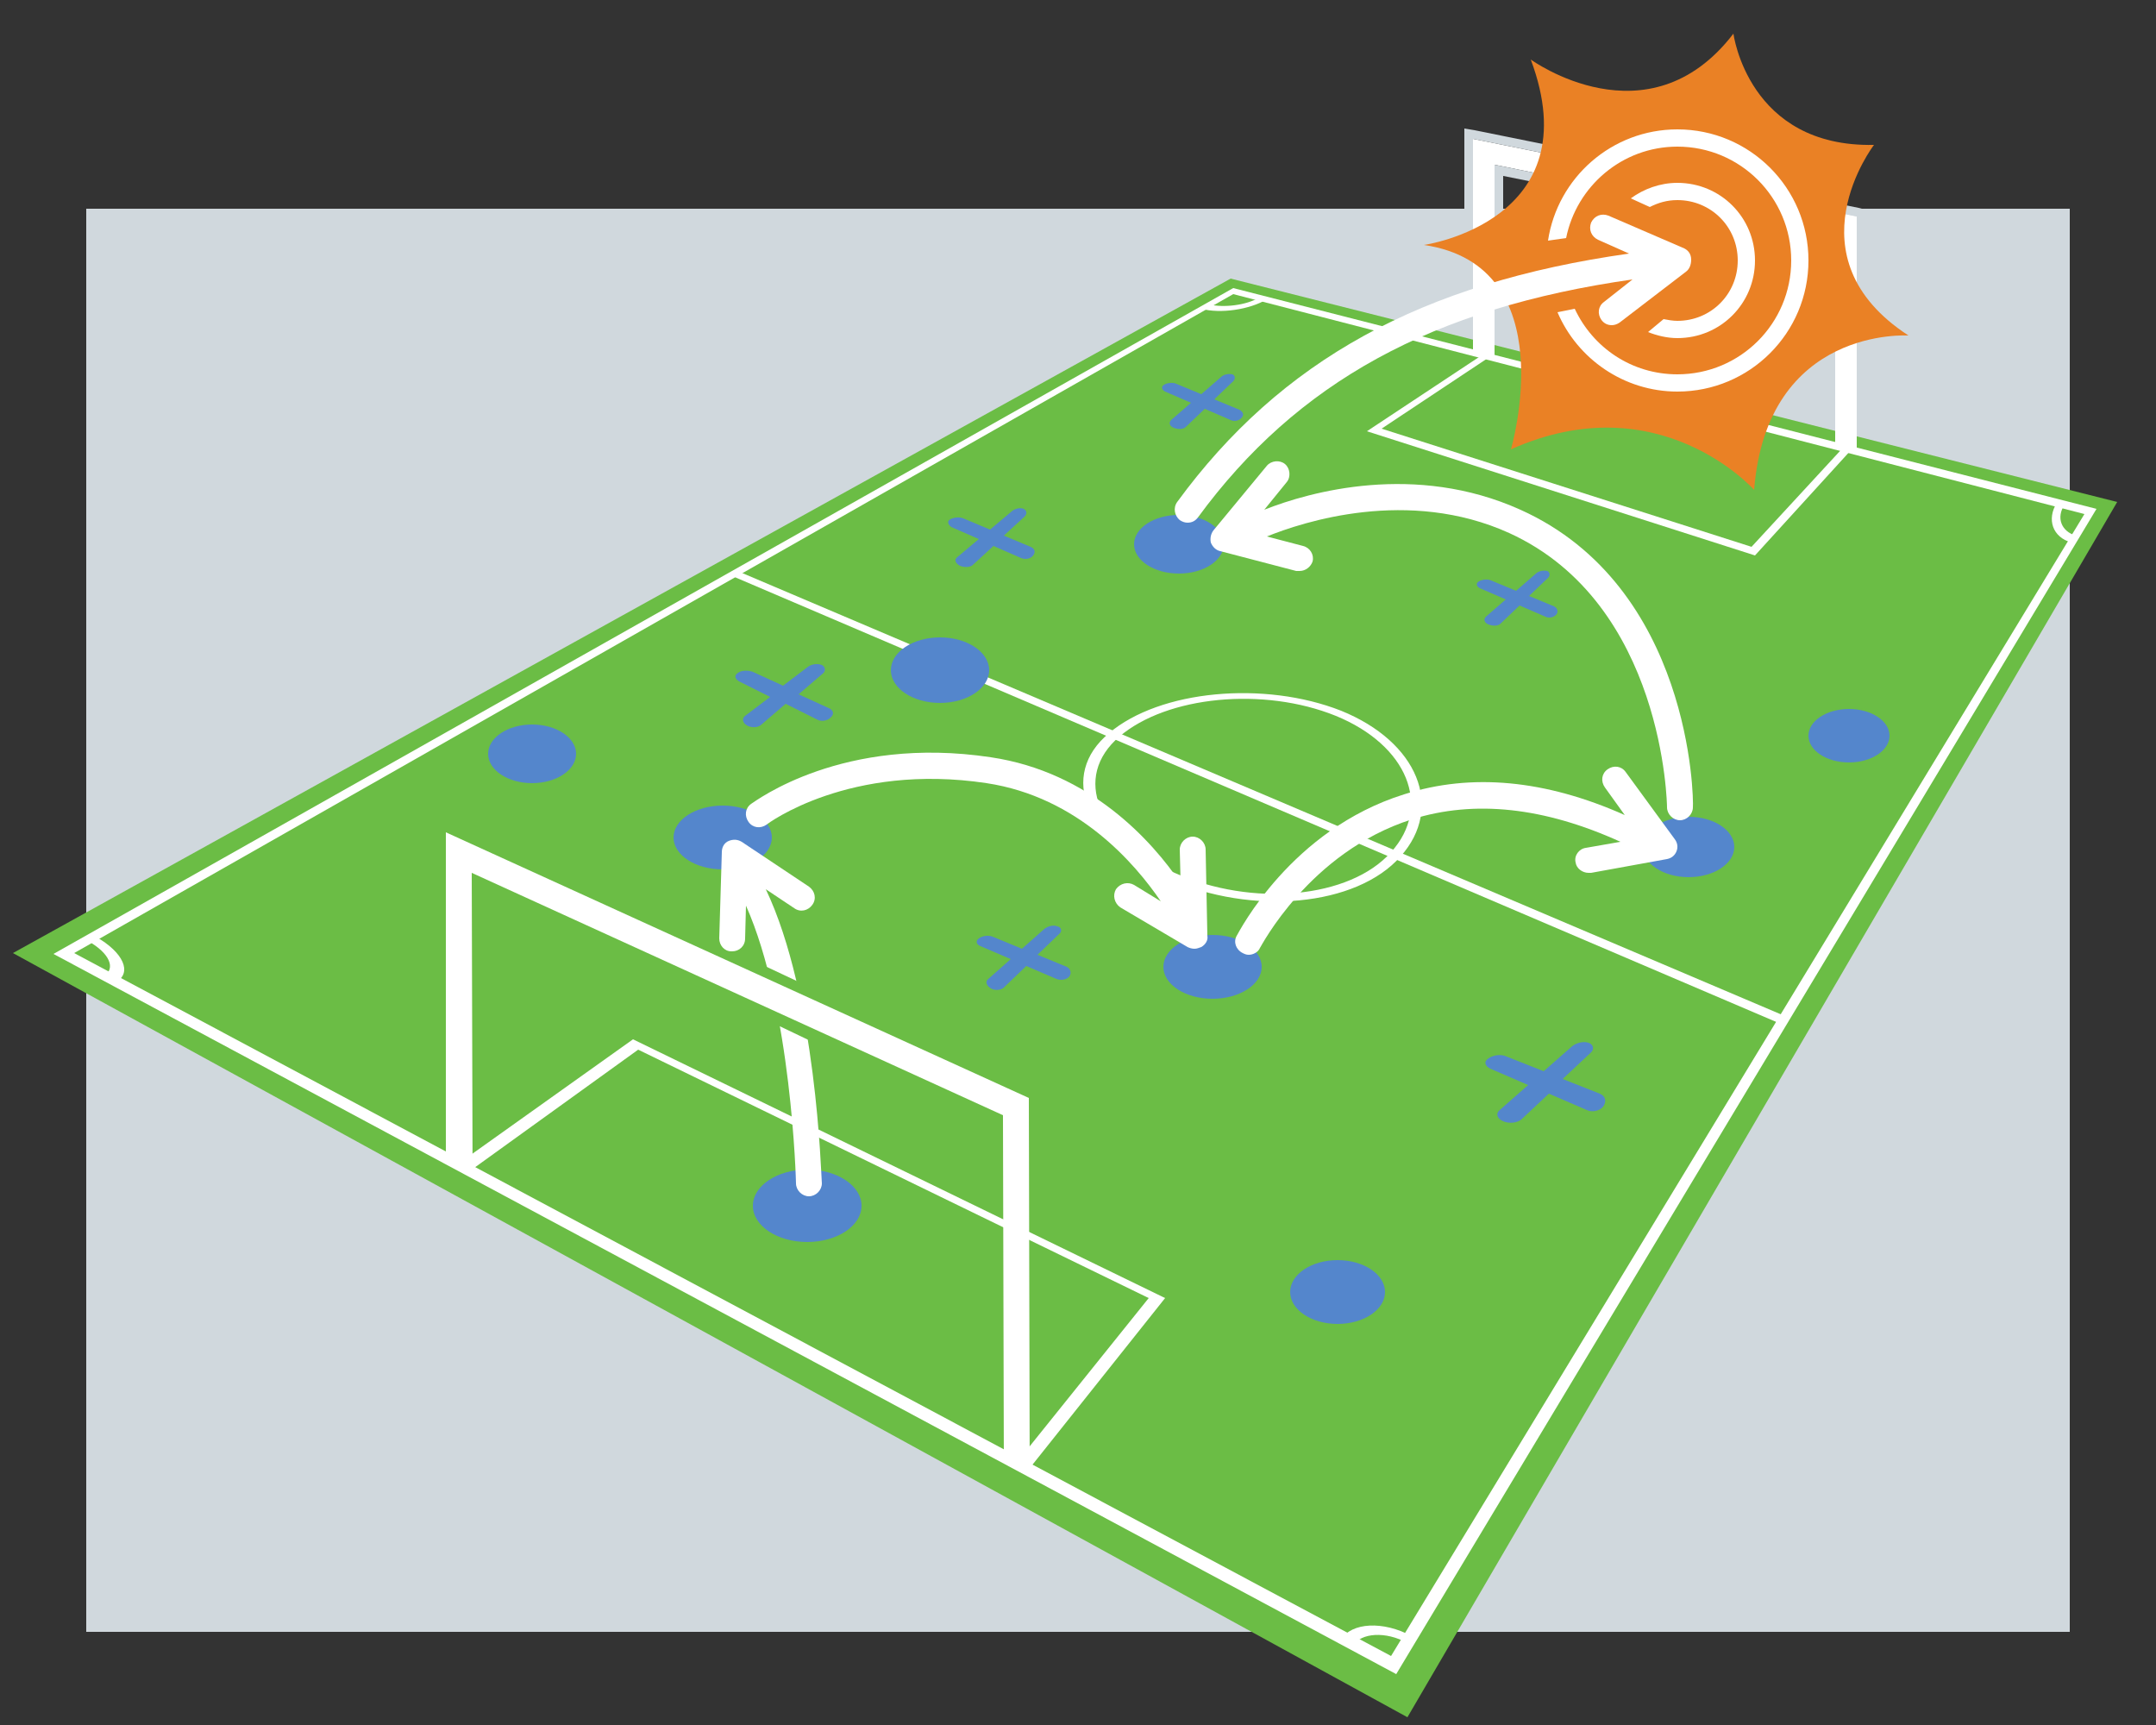 <?xml version="1.0" encoding="utf-8"?>
<!-- Generator: Adobe Illustrator 22.1.0, SVG Export Plug-In . SVG Version: 6.00 Build 0)  -->
<svg version="1.1" xmlns="http://www.w3.org/2000/svg" xmlns:xlink="http://www.w3.org/1999/xlink" x="0px" y="0px"
	 viewBox="0 0 250 200" style="enable-background:new 0 0 250 200;" xml:space="preserve">
<rect x="0" y="0" width="250" height="200" fill="#333333" stroke="none"/>
<style type="text/css">
	.st0{fill:#D0D8DD;}
	.st1{fill:#6BBD45;}
	.st2{fill:#FFFFFF;}
	.st3{fill:#5486CC;}
	.st4{fill:#EA8125;}
</style>
<g id="Stage">
	<rect x="10" y="24.2" class="st0" width="230" height="165"/>
</g>
<g id="Set">
	<polygon class="st1" points="163.2,199.1 1.5,110.5 142.7,32.3 245.5,58.2 	"/>
	<path class="st2" d="M161.9,194.1L6.2,110.6L143,33.4L243.1,59L161.9,194.1z M8.6,110.5L161.3,192l80.4-132.4L143,34.1L8.6,110.5z"
		/>
	<path class="st2" d="M139.3,35.8l0.9-0.5c1.7,0.4,4.3,0.1,5.8-0.8l0.9,0.2C144.9,35.9,141.5,36.4,139.3,35.8z"/>
	<path class="st2" d="M240.2,62.9c-2.2-0.6-2.9-2.7-1.7-4.6l0.9,0.2c-1,1.5-0.4,3.1,1.3,3.6L240.2,62.9z"/>
	<path class="st2" d="M13.4,113.9l-1.4-0.7c1.5-0.9,0.7-2.7-1.8-4.1l0.9-0.5C14.3,110.4,15.4,112.8,13.4,113.9z"/>
	<path class="st2" d="M156.9,190.8l-1.4-0.7c1.2-2,4.9-2.2,8.2-0.4l-0.5,0.8C160.7,189.1,157.8,189.3,156.9,190.8z"/>
	<g>
		<polygon class="st2" points="206.7,118.8 84.7,66.7 85.5,66.2 207.2,117.9 		"/>
		<path class="st2" d="M135.5,101.9c-9.7-4.4-12.8-12-6.9-16.9c5.9-5,18-6.1,26.9-2.6c8.9,3.6,12,11.2,6.9,16.9
			C157.3,105.1,145.2,106.2,135.5,101.9z M154.9,83c-8.4-3.4-19.6-2.3-25.1,2.4c-5.5,4.7-2.6,11.8,6.4,15.8c9,4,20.3,3,25.1-2.4
			C166.1,93.5,163.2,86.4,154.9,83z"/>
	</g>
	<polygon class="st2" points="119.1,170.6 117.7,169.8 133.2,150.5 74,121.7 54.3,135.9 52.9,135.1 73.4,120.5 135.1,150.5 	"/>
	<polygon class="st2" points="203.5,64.4 158.5,50 172.1,41 173,41.2 160.2,49.7 203.1,63.4 213.9,51.7 214.8,52 	"/>
	<ellipse class="st3" cx="83.8" cy="97.1" rx="5.7" ry="3.7"/>
	<ellipse class="st3" cx="93.6" cy="139.8" rx="6.3" ry="4.2"/>
	<path class="st2" d="M88.8,103.1l3.3,2.2c0.7,0.5,1.6,0.3,2.1-0.4c0.5-0.7,0.3-1.6-0.4-2.1L86,97.6c-0.5-0.3-1-0.3-1.5-0.1
		c-0.5,0.2-0.8,0.7-0.8,1.3l-0.3,10c0,0.8,0.6,1.5,1.4,1.5c0,0,0,0,0.1,0c0.8,0,1.5-0.6,1.5-1.5l0.1-3.8c5.3,11.9,5.8,32,5.8,32.2
		c0,0.8,0.7,1.5,1.5,1.5c0,0,0,0,0,0c0.8,0,1.5-0.7,1.5-1.5C95.2,136.2,94.7,115.5,88.8,103.1z"/>
	<polygon class="st2" points="215.3,52.3 212.8,51.8 212.8,27.1 173.3,19.1 173.3,41.8 170.8,41 170.8,16.1 215.3,25.1 	"/>
	<polygon class="st1" points="87.2,111.3 95.7,115.3 96.1,121.7 87.1,117.4 	"/>
	<polygon class="st2" points="119.4,170.8 116.4,169.3 116.3,129.3 54.7,101.2 54.8,136.5 51.7,134.9 51.7,96.5 119.3,127.3 	"/>
	<ellipse class="st3" cx="140.6" cy="112.1" rx="5.7" ry="3.7"/>
	<ellipse class="st3" cx="195.8" cy="98.2" rx="5.3" ry="3.5"/>
	<ellipse class="st3" cx="136.7" cy="63.1" rx="5.2" ry="3.4"/>
	<ellipse class="st3" cx="214.4" cy="85.3" rx="4.7" ry="3.1"/>
	<path class="st3" d="M119.5,63.4l-3.1-1.3l2.4-2.2c0.3-0.3,0.3-0.7-0.1-0.9c-0.4-0.2-1.1,0-1.4,0.3l-2.5,2.1l-3.1-1.3
		c-0.5-0.2-1.1-0.1-1.5,0.1s-0.3,0.6,0.1,0.9l3.2,1.4l-2.5,2.1c-0.4,0.3-0.2,0.7,0.3,1c0.5,0.2,1.2,0.2,1.5-0.1l2.4-2.2l3.2,1.4
		c0.5,0.2,1.1,0.1,1.4-0.3C120.1,64,120,63.6,119.5,63.4z"/>
	<path class="st3" d="M123.7,112.1l-3.4-1.4l2.5-2.4c0.4-0.3,0.3-0.8-0.2-0.9c-0.5-0.2-1.1,0-1.5,0.3l-2.6,2.3l-3.4-1.4
		c-0.5-0.2-1.2-0.1-1.6,0.2c-0.4,0.3-0.3,0.7,0.2,0.9l3.5,1.5l-2.6,2.3c-0.4,0.3-0.2,0.8,0.3,1.1s1.3,0.2,1.6-0.2l2.5-2.4l3.5,1.5
		c0.5,0.2,1.2,0.1,1.5-0.3C124.3,112.8,124.1,112.3,123.7,112.1z"/>
	<path class="st3" d="M96.1,82.1l-3.5-1.6l2.8-2.4c0.4-0.3,0.3-0.8-0.1-1c-0.5-0.2-1.2-0.1-1.6,0.2l-2.9,2.2l-3.5-1.6
		c-0.5-0.2-1.3-0.2-1.7,0.1c-0.5,0.3-0.4,0.7,0.1,1l3.6,1.8L86.4,83c-0.4,0.3-0.3,0.8,0.2,1.1s1.3,0.3,1.7-0.1l2.8-2.4l3.6,1.8
		c0.5,0.3,1.2,0.2,1.6-0.2C96.8,82.8,96.6,82.3,96.1,82.1z"/>
	<path class="st3" d="M185.5,126.8l-4.3-1.7l3.2-3c0.5-0.4,0.4-1-0.2-1.2c-0.6-0.2-1.4,0-1.9,0.4l-3.3,2.9l-4.3-1.7
		c-0.6-0.3-1.5-0.2-2.1,0.2s-0.4,0.9,0.2,1.2l4.4,1.9l-3.3,2.9c-0.5,0.4-0.3,1,0.4,1.3s1.6,0.2,2.1-0.2l3.2-3l4.4,1.9
		c0.6,0.3,1.5,0.1,1.9-0.4C186.3,127.7,186.2,127.1,185.5,126.8z"/>
	<ellipse class="st3" cx="61.7" cy="87.4" rx="5.1" ry="3.4"/>
	<ellipse class="st3" cx="109" cy="77.7" rx="5.7" ry="3.8"/>
	<ellipse class="st3" cx="155.1" cy="149.8" rx="5.5" ry="3.7"/>
	<path class="st3" d="M180.2,70.3l-2.9-1.2l2.2-2.1c0.3-0.3,0.2-0.7-0.1-0.8c-0.4-0.1-1,0-1.3,0.3l-2.3,2l-2.9-1.2
		c-0.4-0.2-1.1-0.1-1.4,0.1c-0.4,0.2-0.3,0.6,0.1,0.8l3,1.3l-2.3,2c-0.3,0.3-0.2,0.7,0.3,0.9c0.5,0.2,1.1,0.2,1.4-0.1l2.2-2.1l3,1.3
		c0.4,0.2,1,0.1,1.3-0.3C180.7,70.9,180.6,70.5,180.2,70.3z"/>
	<path class="st3" d="M143.7,47.5l-2.9-1.2l2.2-2.1c0.3-0.3,0.2-0.7-0.1-0.8c-0.4-0.1-1,0-1.3,0.3l-2.3,2l-2.9-1.2
		c-0.4-0.2-1.1-0.1-1.4,0.1c-0.4,0.2-0.3,0.6,0.1,0.8l3,1.3l-2.3,2c-0.3,0.3-0.2,0.7,0.3,0.9c0.5,0.2,1.1,0.2,1.4-0.1l2.2-2.1l3,1.3
		c0.4,0.2,1,0.1,1.3-0.3C144.3,48.1,144.1,47.7,143.7,47.5z"/>
	<path class="st2" d="M139.8,98.5c0-0.8-0.7-1.5-1.5-1.5c-0.8,0-1.5,0.7-1.5,1.5l0.1,3.9c-3.3-4.9-10.5-12.9-22-14.6
		c-17.2-2.6-27.3,5.1-27.8,5.4c-0.7,0.5-0.8,1.4-0.3,2.1s1.4,0.8,2.1,0.3c0.1-0.1,9.6-7.2,25.5-4.8c10.6,1.6,17.2,9.3,20.2,13.7
		l-3.1-1.9c-0.7-0.4-1.6-0.2-2.1,0.5c-0.4,0.7-0.2,1.6,0.5,2.1l7.8,4.6c0.2,0.1,0.5,0.2,0.8,0.2c0.3,0,0.5-0.1,0.8-0.2
		c0.5-0.3,0.8-0.8,0.7-1.3L139.8,98.5z"/>
	<path class="st2" d="M194.2,97.3l-5.7-7.8c-0.5-0.7-1.4-0.8-2.1-0.3c-0.7,0.5-0.8,1.4-0.3,2.1l2.3,3.2c-9.2-4.1-17.8-4.9-25.6-2.4
		c-13.1,4.1-19.1,15.9-19.4,16.4c-0.4,0.7-0.1,1.6,0.7,2c0.2,0.1,0.4,0.2,0.7,0.2c0.5,0,1.1-0.3,1.3-0.8c0.1-0.1,5.7-11.1,17.6-14.9
		c7.3-2.3,15.4-1.4,24.2,2.6l-4,0.7c-0.8,0.1-1.4,0.9-1.2,1.7c0.1,0.7,0.8,1.2,1.5,1.2c0.1,0,0.2,0,0.3,0l8.8-1.6
		c0.5-0.1,0.9-0.4,1.1-0.9C194.6,98.2,194.5,97.7,194.2,97.3z"/>
	<path class="st2" d="M176.3,59.1c-12.2-5.5-24.4-2.1-29.7,0l2.6-3.2c0.5-0.6,0.4-1.6-0.2-2.1c-0.6-0.5-1.6-0.4-2.1,0.2l-6.2,7.5
		c-0.3,0.4-0.4,0.9-0.3,1.4c0.2,0.5,0.6,0.9,1.1,1l8.8,2.3c0.1,0,0.3,0,0.4,0c0.7,0,1.3-0.5,1.5-1.1c0.2-0.8-0.3-1.6-1.1-1.8
		l-4.2-1.1c4.2-1.7,16.4-5.7,28.1-0.4c18,8.2,18.3,31.6,18.3,31.8c0,0.8,0.7,1.5,1.5,1.5c0,0,0,0,0,0c0.8,0,1.5-0.7,1.5-1.5
		C196.4,92.6,196.1,68,176.3,59.1z"/>
	<g>
		<polygon class="st0" points="173.3,39.8 174.3,40.1 174.3,20.4 211.8,27.9 211.8,49.5 212.8,49.7 212.8,27.1 173.3,19.1 		"/>
		<polygon class="st0" points="170.8,39.2 170.8,16.1 215.3,25.1 215.3,50.3 216.3,50.6 216.3,25.1 216.3,24.3 215.5,24.1 171,15.1 
			169.8,14.9 169.8,16.1 169.8,39 		"/>
	</g>
</g>
<g id="Tor">
	<g>
		<path class="st4" d="M177.5,6.9c0,0,13.6,9.9,23.5-3c0,0,1.7,13.2,16.3,12.9c0,0-10,13,4,22.1c0,0-16.4-1.1-17.9,17.9
			c0,0-11-12.4-28.2-4.7c0,0,6.3-21.3-10.1-23.7C165.2,28.4,184.5,25.6,177.5,6.9z"/>
	</g>
	<path class="st2" d="M194.5,21.2c-2,0-3.9,0.7-5.4,1.8l2.2,1c1-0.5,2-0.8,3.2-0.8c3.9,0,7,3.1,7,7s-3.1,7-7,7
		c-0.5,0-1.1-0.1-1.6-0.2l-1.8,1.5c1,0.4,2.2,0.7,3.4,0.7c5,0,9-4,9-9C203.5,25.2,199.5,21.2,194.5,21.2z"/>
	<path class="st2" d="M194.5,15c-7.6,0-13.9,5.6-15,12.9l2.1-0.3c1.2-6,6.5-10.6,12.9-10.6c7.3,0,13.2,5.9,13.2,13.2
		s-5.9,13.2-13.2,13.2c-5.3,0-9.8-3.1-11.9-7.6l-2,0.4c2.3,5.4,7.7,9.2,13.9,9.2c8.4,0,15.2-6.8,15.2-15.2
		C209.7,21.8,202.9,15,194.5,15z"/>
	<path class="st2" d="M195.3,28.8l-8.8-3.8c-0.8-0.3-1.6,0-2,0.8c-0.3,0.8,0,1.6,0.8,2l3.6,1.6c-24.1,3.4-40.4,12.4-52.4,28.8
		c-0.5,0.7-0.3,1.6,0.3,2.1c0.3,0.2,0.6,0.3,0.9,0.3c0.5,0,0.9-0.2,1.2-0.6c11.5-15.7,27.2-24.3,50.4-27.6l-3.3,2.6
		c-0.7,0.5-0.8,1.4-0.3,2.1c0.3,0.4,0.7,0.6,1.2,0.6c0.3,0,0.6-0.1,0.9-0.3l7.7-5.9c0.4-0.3,0.6-0.8,0.6-1.4
		C196.1,29.4,195.7,29,195.3,28.8z"/>
</g>
</svg>
